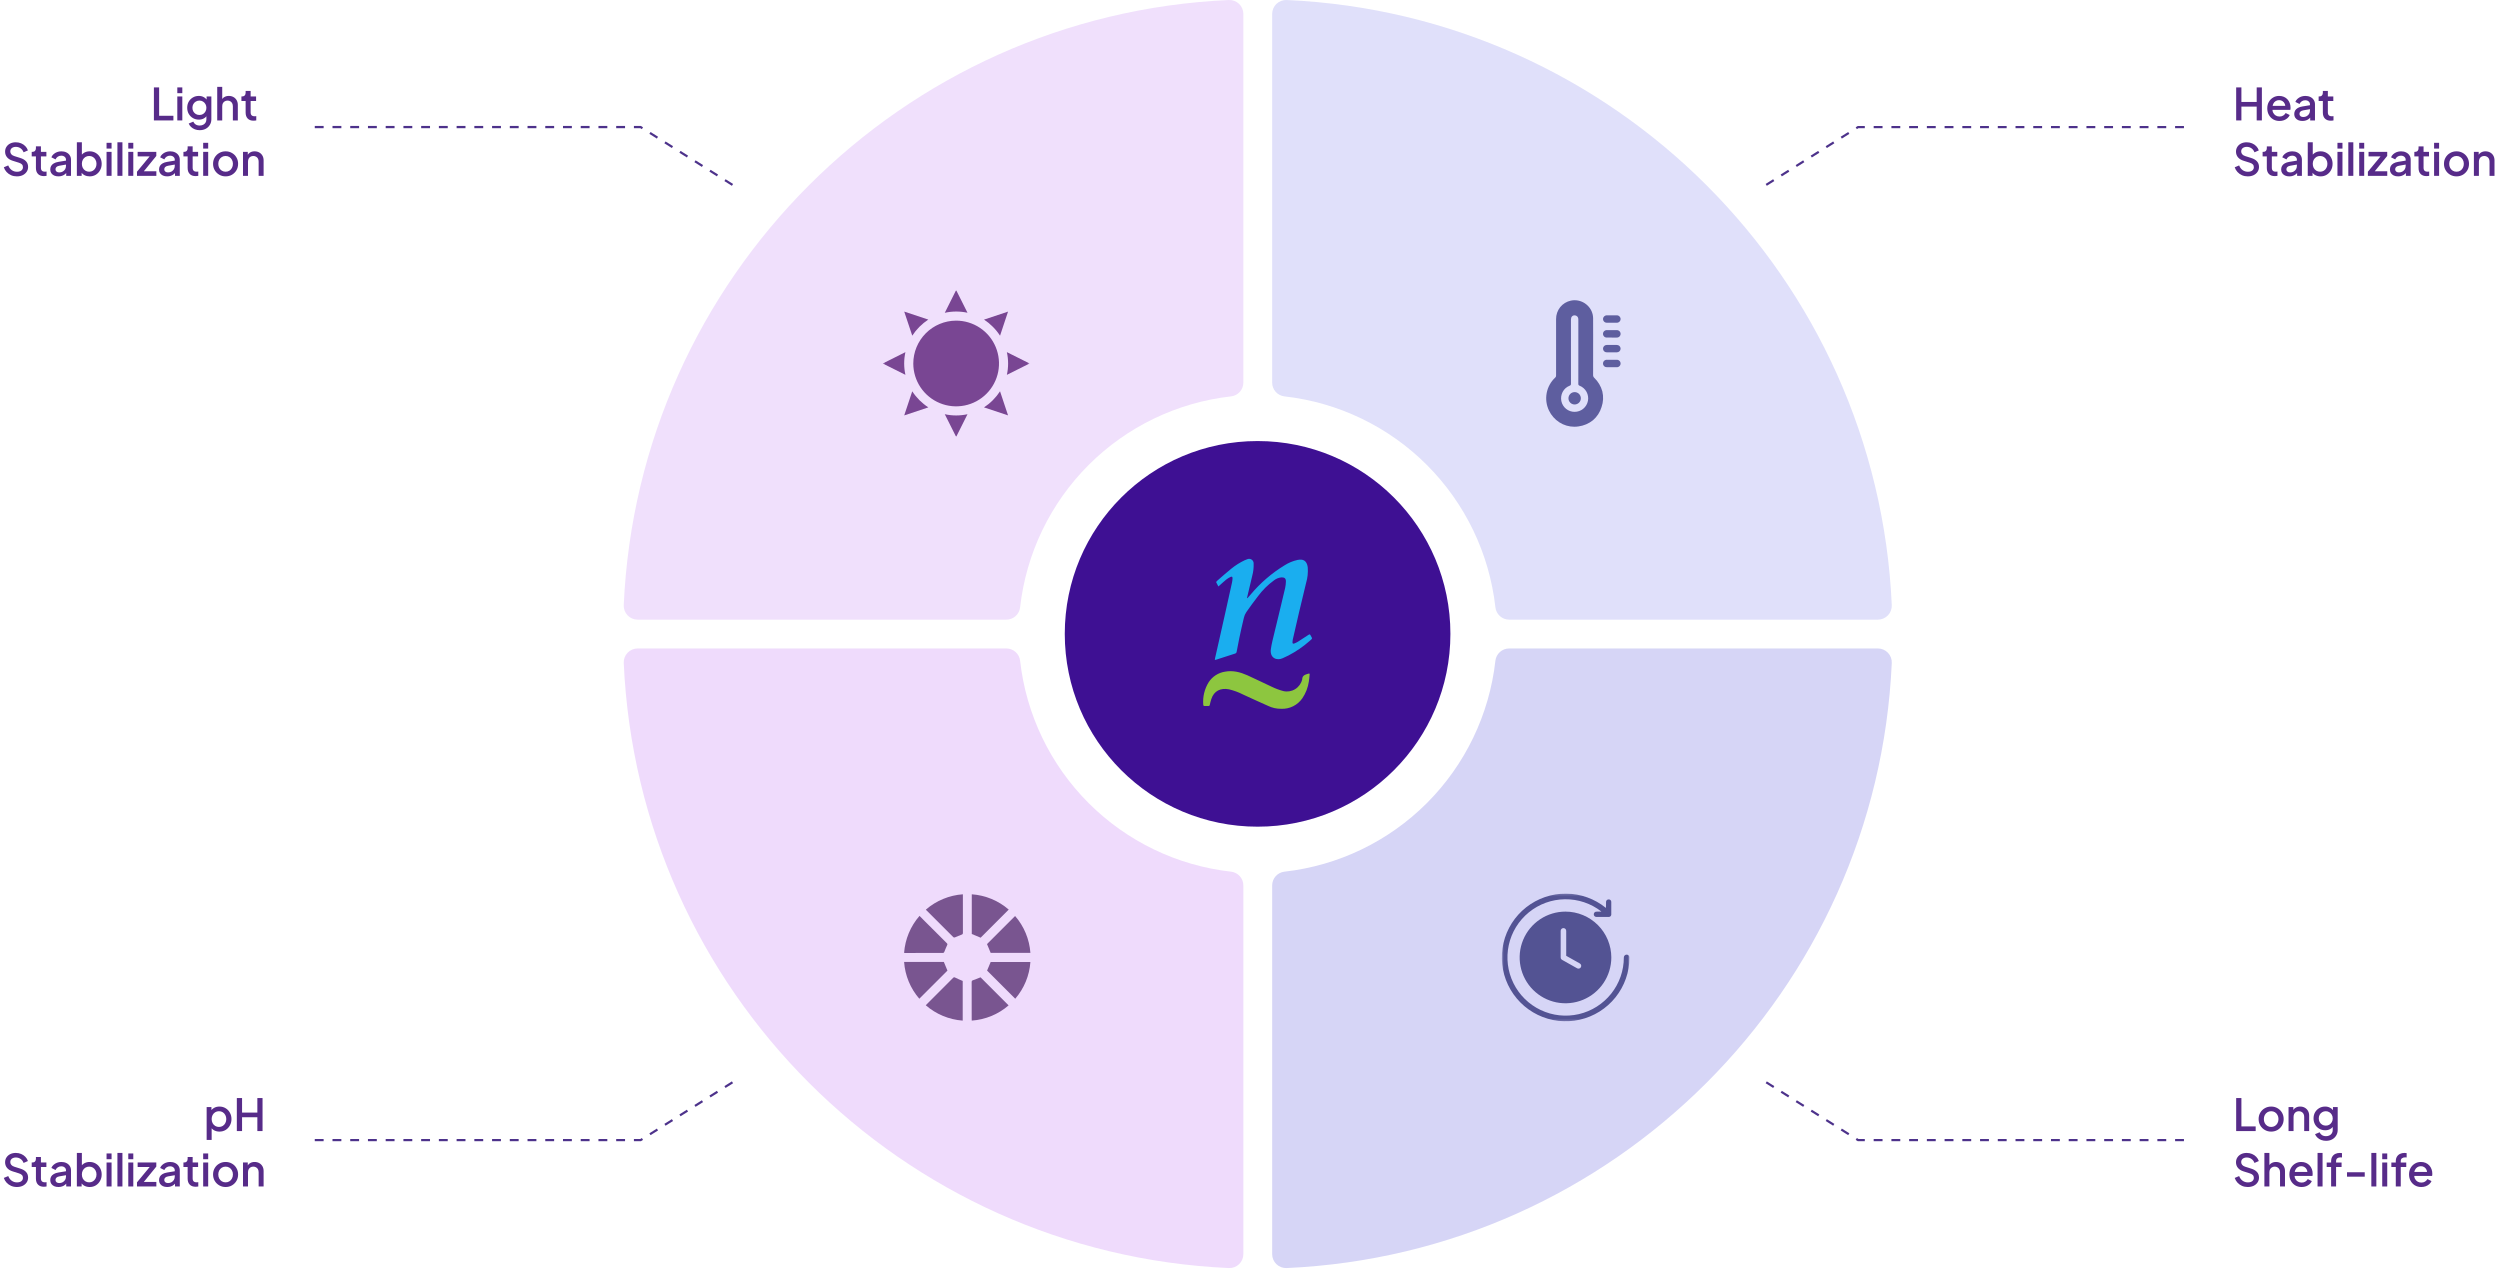 <svg width="1128" height="573" viewBox="0 0 1128 573" fill="none" xmlns="http://www.w3.org/2000/svg">
<g clip-path="url(#clip0_1_161)">
<path d="M567.424 373C615.473 373 654.424 334.049 654.424 286C654.424 237.951 615.473 199 567.424 199C519.375 199 480.424 237.951 480.424 286C480.424 334.049 519.375 373 567.424 373Z" fill="#3E1093"/>
<path d="M562.829 269.92C563.334 269.343 563.84 268.767 564.345 268.191C568.664 263.035 573.795 258.617 579.535 255.111C581.343 253.946 583.343 253.111 585.443 252.644C585.991 252.529 586.552 252.483 587.111 252.509C588.949 252.652 589.804 254.017 590.061 256.043C590.235 258.385 589.984 260.739 589.32 262.991C588.28 267.391 587.193 271.791 586.154 276.191C585.175 280.342 584.231 284.501 583.282 288.66C583.206 289.033 583.167 289.413 583.166 289.794C583.153 290.33 583.425 290.55 583.936 290.354C584.537 290.132 585.116 289.852 585.663 289.519C587.257 288.519 588.835 287.493 590.396 286.441C590.823 286.154 591.052 286.111 591.309 286.628C592.143 288.308 592.396 287.87 590.901 289.202C588.002 291.769 584.797 293.969 581.359 295.752C580.491 296.207 579.586 296.591 578.697 297.006C576.244 298.154 572.822 297.072 573.419 292.833C573.752 290.462 574.387 288.133 574.935 285.793C575.647 282.752 576.412 279.723 577.144 276.686C578.054 272.909 578.976 269.134 579.844 265.347C580.059 264.37 580.178 263.374 580.199 262.374C580.237 261.046 579.609 260.474 578.266 260.506C576.978 260.613 575.752 261.104 574.747 261.916C572.023 263.905 569.618 266.297 567.614 269.009C565.787 271.34 564.05 273.746 562.355 276.175C561.84 276.935 561.467 277.782 561.255 278.675C560.497 281.786 559.811 284.916 559.146 288.049C558.71 290.104 558.371 292.18 557.946 294.239C557.907 294.374 557.838 294.498 557.746 294.603C557.653 294.709 557.538 294.793 557.41 294.849C554.538 295.8 551.654 296.717 548.772 297.638C548.593 297.695 548.402 297.715 548.115 297.773C548.174 297.399 548.202 297.128 548.262 296.864C548.869 294.169 549.479 291.474 550.092 288.78C551.004 284.737 551.913 280.693 552.82 276.648C553.855 272.017 554.883 267.383 555.902 262.748C556.034 262.123 556.107 261.487 556.12 260.848C556.135 260.278 555.82 260.041 555.301 260.279C554.608 260.587 553.954 260.979 553.355 261.445C552.294 262.296 551.303 263.234 550.283 264.136C550.135 264.266 549.99 264.399 549.737 264.626C549.373 264.018 549.045 263.388 548.756 262.741C548.694 262.584 548.985 262.217 549.193 262.041C551.293 260.216 553.367 258.356 555.536 256.615C557.386 255.105 559.412 253.824 561.57 252.801C561.915 252.641 562.27 252.507 562.631 252.379C562.956 252.207 563.321 252.125 563.688 252.142C564.056 252.159 564.412 252.274 564.719 252.476C565.026 252.677 565.274 252.958 565.436 253.288C565.598 253.618 565.669 253.986 565.64 254.352C565.703 256.157 565.498 257.962 565.032 259.707C564.278 262.986 563.482 266.255 562.706 269.529C562.691 269.624 562.684 269.72 562.684 269.816L562.831 269.916" fill="#1AAEEF"/>
<path d="M578.032 319.805C575.989 319.829 573.969 319.376 572.132 318.481C568.365 316.85 564.657 315.081 560.917 313.392C558.883 312.347 556.73 311.552 554.505 311.022C550.761 310.322 547.743 311.645 546.505 315.533C546.25 316.333 546.058 317.153 545.875 317.972C545.786 318.372 545.615 318.572 545.192 318.559C544.651 318.543 544.11 318.549 543.569 318.559C543.128 318.564 542.921 318.379 542.901 317.916C542.624 314.374 543.484 310.835 545.357 307.816C546.179 306.551 547.258 305.474 548.524 304.655C549.79 303.836 551.215 303.293 552.705 303.062C556.278 302.38 559.611 303.272 562.812 304.689C566.491 306.318 570.073 308.165 573.738 309.829C575.446 310.665 577.232 311.331 579.07 311.818C580.882 312.235 582.786 311.923 584.37 310.948C585.954 309.974 587.092 308.416 587.537 306.61C587.544 306.591 587.549 306.571 587.551 306.551C587.561 304.606 589.097 304.351 590.473 303.923C590.931 303.782 590.93 304.138 590.903 304.414C590.803 305.469 590.722 306.531 590.541 307.574C590.144 310.241 589.156 312.785 587.65 315.02C586.588 316.57 585.149 317.823 583.467 318.662C581.786 319.5 579.919 319.896 578.042 319.812" fill="#8DC63F"/>
<path d="M561.001 399.52V565.874C561.001 566.721 560.83 567.56 560.498 568.339C560.165 569.118 559.679 569.822 559.067 570.408C558.455 570.994 557.731 571.45 556.939 571.749C556.146 572.048 555.301 572.183 554.455 572.147C406.691 565.518 288.069 446.9 281.431 299.133C281.395 298.287 281.53 297.442 281.829 296.649C282.127 295.856 282.584 295.132 283.17 294.52C283.756 293.909 284.46 293.422 285.239 293.09C286.018 292.757 286.857 292.586 287.704 292.586H454.047C455.584 292.582 457.068 293.145 458.216 294.166C459.365 295.188 460.096 296.596 460.272 298.123C463.006 322.427 473.914 345.081 491.209 362.374C508.504 379.666 531.161 390.57 555.465 393.3C556.992 393.475 558.4 394.207 559.421 395.355C560.442 396.503 561.005 397.987 561.001 399.524" fill="#EFDBFC"/>
<path d="M853.57 299.133C846.932 446.9 728.31 565.518 580.546 572.147C579.7 572.183 578.855 572.048 578.062 571.749C577.269 571.45 576.546 570.994 575.934 570.408C575.322 569.822 574.836 569.118 574.503 568.339C574.171 567.56 574 566.721 574 565.874V399.52C573.996 397.983 574.559 396.499 575.58 395.351C576.602 394.203 578.01 393.471 579.537 393.296C603.84 390.565 626.494 379.661 643.788 362.37C661.082 345.078 671.99 322.425 674.724 298.123C674.899 296.596 675.631 295.188 676.78 294.166C677.928 293.145 679.412 292.582 680.949 292.586H847.297C848.144 292.586 848.983 292.757 849.762 293.09C850.541 293.422 851.245 293.909 851.831 294.52C852.417 295.132 852.873 295.856 853.172 296.649C853.471 297.442 853.606 298.287 853.57 299.133Z" fill="#D6D5F6"/>
<path d="M847.298 279.586H680.956C679.419 279.59 677.934 279.028 676.786 278.006C675.638 276.985 674.906 275.576 674.731 274.049C672.001 249.741 661.095 227.082 643.799 209.785C626.503 192.488 603.845 181.58 579.537 178.849C578.01 178.673 576.602 177.941 575.581 176.793C574.56 175.645 573.997 174.161 574.001 172.624V6.279C574.001 5.432 574.172 4.593 574.504 3.814C574.836 3.035 575.323 2.331 575.935 1.745C576.546 1.159 577.27 0.703 578.063 0.404C578.856 0.105 579.701 -0.03 580.547 0.006C728.324 6.634 846.943 125.257 853.571 273.04C853.607 273.886 853.472 274.731 853.173 275.524C852.874 276.317 852.418 277.041 851.832 277.652C851.246 278.264 850.542 278.751 849.763 279.083C848.983 279.415 848.145 279.586 847.298 279.586Z" fill="#E0E0FA"/>
<path d="M561.001 6.279V172.623C561.005 174.16 560.442 175.644 559.421 176.792C558.4 177.94 556.991 178.672 555.465 178.847C531.157 181.578 508.498 192.486 491.203 209.783C473.907 227.08 463 249.739 460.271 274.047C460.096 275.574 459.364 276.983 458.216 278.004C457.067 279.025 455.583 279.588 454.046 279.584H287.704C286.857 279.584 286.019 279.413 285.24 279.081C284.461 278.749 283.757 278.262 283.171 277.651C282.585 277.04 282.128 276.316 281.829 275.523C281.53 274.731 281.395 273.886 281.431 273.04C288.059 125.257 406.681 6.634 554.455 0.006C555.301 -0.03 556.146 0.105 556.939 0.404C557.732 0.703 558.456 1.159 559.067 1.745C559.679 2.331 560.166 3.035 560.498 3.814C560.83 4.593 561.001 5.432 561.001 6.279Z" fill="#F0E0FC"/>
<path d="M114.408 54.459C113.274 54.459 112.394 54.139 111.768 53.499C111.141 52.859 110.828 51.959 110.828 50.799V45.559H108.928V43.519H109.228C109.734 43.519 110.128 43.372 110.408 43.079C110.688 42.786 110.828 42.386 110.828 41.879V41.039H113.088V43.519H115.548V45.559H113.088V50.699C113.088 51.072 113.148 51.392 113.268 51.659C113.388 51.912 113.581 52.112 113.848 52.259C114.114 52.392 114.461 52.459 114.888 52.459C114.994 52.459 115.114 52.452 115.248 52.439C115.381 52.426 115.508 52.412 115.628 52.399V54.339C115.441 54.366 115.234 54.392 115.008 54.419C114.781 54.446 114.581 54.459 114.408 54.459Z" fill="#572B89"/>
<path d="M98.009 54.339V39.199H100.269V45.639L99.909 45.359C100.176 44.679 100.602 44.166 101.189 43.819C101.776 43.459 102.456 43.279 103.229 43.279C104.029 43.279 104.736 43.452 105.349 43.799C105.962 44.146 106.442 44.626 106.789 45.239C107.136 45.852 107.309 46.552 107.309 47.339V54.339H105.069V47.959C105.069 47.412 104.962 46.952 104.749 46.579C104.549 46.192 104.269 45.899 103.909 45.699C103.549 45.486 103.136 45.379 102.669 45.379C102.216 45.379 101.802 45.486 101.429 45.699C101.069 45.899 100.782 46.192 100.569 46.579C100.369 46.966 100.269 47.426 100.269 47.959V54.339H98.009Z" fill="#572B89"/>
<path d="M90.124 58.739C89.337 58.739 88.61 58.612 87.944 58.359C87.277 58.106 86.704 57.752 86.224 57.299C85.744 56.859 85.384 56.339 85.144 55.739L87.224 54.879C87.41 55.386 87.75 55.806 88.244 56.139C88.75 56.472 89.37 56.639 90.104 56.639C90.677 56.639 91.19 56.526 91.644 56.299C92.097 56.086 92.457 55.766 92.724 55.339C92.99 54.926 93.124 54.426 93.124 53.839V51.399L93.524 51.859C93.15 52.552 92.63 53.079 91.964 53.439C91.31 53.799 90.57 53.979 89.744 53.979C88.744 53.979 87.844 53.746 87.044 53.279C86.244 52.812 85.61 52.172 85.144 51.359C84.69 50.546 84.464 49.632 84.464 48.619C84.464 47.592 84.69 46.679 85.144 45.879C85.61 45.079 86.237 44.446 87.024 43.979C87.81 43.512 88.71 43.279 89.724 43.279C90.55 43.279 91.284 43.459 91.924 43.819C92.577 44.166 93.11 44.672 93.524 45.339L93.224 45.899V43.519H95.364V53.839C95.364 54.772 95.137 55.606 94.684 56.339C94.244 57.086 93.63 57.672 92.844 58.099C92.057 58.526 91.15 58.739 90.124 58.739ZM90.004 51.879C90.604 51.879 91.137 51.739 91.604 51.459C92.07 51.166 92.437 50.779 92.704 50.299C92.984 49.806 93.124 49.252 93.124 48.639C93.124 48.026 92.984 47.472 92.704 46.979C92.424 46.486 92.05 46.099 91.584 45.819C91.117 45.526 90.59 45.379 90.004 45.379C89.39 45.379 88.844 45.526 88.364 45.819C87.884 46.099 87.504 46.486 87.224 46.979C86.957 47.459 86.824 48.012 86.824 48.639C86.824 49.239 86.957 49.786 87.224 50.279C87.504 50.772 87.884 51.166 88.364 51.459C88.844 51.739 89.39 51.879 90.004 51.879Z" fill="#572B89"/>
<path d="M80.001 54.339V43.519H82.261V54.339H80.001ZM80.001 42.039V39.439H82.261V42.039H80.001Z" fill="#572B89"/>
<path d="M69.44 54.339V39.439H71.8V52.239H78.24V54.339H69.44Z" fill="#572B89"/>
<path d="M109.64 79.339V68.519H111.8V70.639L111.54 70.359C111.807 69.679 112.234 69.166 112.82 68.819C113.407 68.459 114.087 68.279 114.86 68.279C115.66 68.279 116.367 68.452 116.98 68.799C117.594 69.146 118.074 69.626 118.42 70.239C118.767 70.852 118.94 71.559 118.94 72.359V79.339H116.7V72.959C116.7 72.412 116.6 71.952 116.4 71.579C116.2 71.192 115.914 70.899 115.54 70.699C115.18 70.486 114.767 70.379 114.3 70.379C113.834 70.379 113.414 70.486 113.04 70.699C112.68 70.899 112.4 71.192 112.2 71.579C112 71.966 111.9 72.426 111.9 72.959V79.339H109.64Z" fill="#572B89"/>
<path d="M101.794 79.579C100.754 79.579 99.801 79.332 98.934 78.839C98.081 78.346 97.401 77.672 96.894 76.819C96.387 75.966 96.134 74.999 96.134 73.919C96.134 72.826 96.387 71.859 96.894 71.019C97.401 70.166 98.081 69.499 98.934 69.019C99.787 68.526 100.741 68.279 101.794 68.279C102.861 68.279 103.814 68.526 104.654 69.019C105.507 69.499 106.181 70.166 106.674 71.019C107.181 71.859 107.434 72.826 107.434 73.919C107.434 75.012 107.181 75.986 106.674 76.839C106.167 77.692 105.487 78.366 104.634 78.859C103.781 79.339 102.834 79.579 101.794 79.579ZM101.794 77.479C102.434 77.479 103.001 77.326 103.494 77.019C103.987 76.712 104.374 76.292 104.654 75.759C104.947 75.212 105.094 74.599 105.094 73.919C105.094 73.239 104.947 72.632 104.654 72.099C104.374 71.566 103.987 71.146 103.494 70.839C103.001 70.532 102.434 70.379 101.794 70.379C101.167 70.379 100.601 70.532 100.094 70.839C99.601 71.146 99.207 71.566 98.914 72.099C98.634 72.632 98.494 73.239 98.494 73.919C98.494 74.599 98.634 75.212 98.914 75.759C99.207 76.292 99.601 76.712 100.094 77.019C100.601 77.326 101.167 77.479 101.794 77.479Z" fill="#572B89"/>
<path d="M91.672 79.339V68.519H93.932V79.339H91.672ZM91.672 67.039V64.439H93.932V67.039H91.672Z" fill="#572B89"/>
<path d="M88.246 79.459C87.113 79.459 86.233 79.139 85.606 78.499C84.98 77.859 84.666 76.959 84.666 75.799V70.559H82.766V68.519H83.066C83.573 68.519 83.966 68.372 84.246 68.079C84.526 67.786 84.666 67.386 84.666 66.879V66.039H86.926V68.519H89.386V70.559H86.926V75.699C86.926 76.072 86.986 76.392 87.106 76.659C87.226 76.912 87.42 77.112 87.686 77.259C87.953 77.392 88.3 77.459 88.726 77.459C88.833 77.459 88.953 77.452 89.086 77.439C89.22 77.426 89.346 77.412 89.466 77.399V79.339C89.28 79.366 89.073 79.392 88.846 79.419C88.62 79.446 88.42 79.459 88.246 79.459Z" fill="#572B89"/>
<path d="M75.439 79.579C74.706 79.579 74.059 79.452 73.499 79.199C72.952 78.932 72.526 78.572 72.219 78.119C71.912 77.652 71.759 77.106 71.759 76.479C71.759 75.892 71.886 75.366 72.139 74.899C72.406 74.432 72.812 74.039 73.359 73.719C73.906 73.399 74.592 73.172 75.419 73.039L79.179 72.419V74.199L75.859 74.779C75.259 74.886 74.819 75.079 74.539 75.359C74.259 75.626 74.119 75.972 74.119 76.399C74.119 76.812 74.272 77.152 74.579 77.419C74.899 77.672 75.306 77.799 75.799 77.799C76.412 77.799 76.946 77.666 77.399 77.399C77.866 77.132 78.226 76.779 78.479 76.339C78.732 75.886 78.859 75.386 78.859 74.839V72.059C78.859 71.526 78.659 71.092 78.259 70.759C77.872 70.412 77.352 70.239 76.699 70.239C76.099 70.239 75.572 70.399 75.119 70.719C74.679 71.026 74.352 71.426 74.139 71.919L72.259 70.979C72.459 70.446 72.786 69.979 73.239 69.579C73.692 69.166 74.219 68.846 74.819 68.619C75.432 68.392 76.079 68.279 76.759 68.279C77.612 68.279 78.366 68.439 79.019 68.759C79.686 69.079 80.199 69.526 80.559 70.099C80.932 70.659 81.119 71.312 81.119 72.059V79.339H78.959V77.379L79.419 77.439C79.166 77.879 78.839 78.259 78.439 78.579C78.052 78.899 77.606 79.146 77.099 79.319C76.606 79.492 76.052 79.579 75.439 79.579Z" fill="#572B89"/>
<path d="M61.805 79.339V77.479L68.165 69.779L68.525 70.559H62.105V68.519H70.525V70.359L64.245 78.079L63.885 77.279H70.545V79.339H61.805Z" fill="#572B89"/>
<path d="M57.883 79.339V68.519H60.143V79.339H57.883ZM57.883 67.039V64.439H60.143V67.039H57.883Z" fill="#572B89"/>
<path d="M52.98 79.339V64.199H55.24V79.339H52.98Z" fill="#572B89"/>
<path d="M48.078 79.339V68.519H50.338V79.339H48.078ZM48.078 67.039V64.439H50.338V67.039H48.078Z" fill="#572B89"/>
<path d="M40.459 79.579C39.62 79.579 38.853 79.406 38.16 79.059C37.48 78.712 36.953 78.212 36.58 77.559L36.84 77.139V79.339H34.679V64.199H36.94V70.759L36.58 70.239C36.98 69.626 37.513 69.146 38.179 68.799C38.846 68.452 39.606 68.279 40.459 68.279C41.486 68.279 42.406 68.526 43.219 69.019C44.046 69.512 44.693 70.186 45.16 71.039C45.639 71.892 45.88 72.852 45.88 73.919C45.88 74.986 45.639 75.946 45.16 76.799C44.693 77.652 44.053 78.332 43.239 78.839C42.426 79.332 41.499 79.579 40.459 79.579ZM40.239 77.479C40.88 77.479 41.446 77.326 41.94 77.019C42.433 76.712 42.819 76.292 43.099 75.759C43.393 75.212 43.539 74.599 43.539 73.919C43.539 73.239 43.393 72.632 43.099 72.099C42.819 71.566 42.433 71.146 41.94 70.839C41.446 70.532 40.88 70.379 40.239 70.379C39.613 70.379 39.046 70.532 38.539 70.839C38.046 71.146 37.653 71.566 37.359 72.099C37.08 72.632 36.94 73.239 36.94 73.919C36.94 74.599 37.08 75.212 37.359 75.759C37.653 76.292 38.046 76.712 38.539 77.019C39.046 77.326 39.613 77.479 40.239 77.479Z" fill="#572B89"/>
<path d="M26.357 79.579C25.624 79.579 24.977 79.452 24.417 79.199C23.87 78.932 23.444 78.572 23.137 78.119C22.83 77.652 22.677 77.106 22.677 76.479C22.677 75.892 22.804 75.366 23.057 74.899C23.324 74.432 23.73 74.039 24.277 73.719C24.824 73.399 25.51 73.172 26.337 73.039L30.097 72.419V74.199L26.777 74.779C26.177 74.886 25.737 75.079 25.457 75.359C25.177 75.626 25.037 75.972 25.037 76.399C25.037 76.812 25.19 77.152 25.497 77.419C25.817 77.672 26.224 77.799 26.717 77.799C27.33 77.799 27.864 77.666 28.317 77.399C28.784 77.132 29.144 76.779 29.397 76.339C29.65 75.886 29.777 75.386 29.777 74.839V72.059C29.777 71.526 29.577 71.092 29.177 70.759C28.79 70.412 28.27 70.239 27.617 70.239C27.017 70.239 26.49 70.399 26.037 70.719C25.597 71.026 25.27 71.426 25.057 71.919L23.177 70.979C23.377 70.446 23.704 69.979 24.157 69.579C24.61 69.166 25.137 68.846 25.737 68.619C26.35 68.392 26.997 68.279 27.677 68.279C28.53 68.279 29.284 68.439 29.937 68.759C30.604 69.079 31.117 69.526 31.477 70.099C31.85 70.659 32.037 71.312 32.037 72.059V79.339H29.877V77.379L30.337 77.439C30.084 77.879 29.757 78.259 29.357 78.579C28.97 78.899 28.524 79.146 28.017 79.319C27.524 79.492 26.97 79.579 26.357 79.579Z" fill="#572B89"/>
<path d="M19.789 79.459C18.656 79.459 17.776 79.139 17.149 78.499C16.523 77.859 16.209 76.959 16.209 75.799V70.559H14.309V68.519H14.609C15.116 68.519 15.509 68.372 15.789 68.079C16.069 67.786 16.209 67.386 16.209 66.879V66.039H18.469V68.519H20.929V70.559H18.469V75.699C18.469 76.072 18.529 76.392 18.649 76.659C18.769 76.912 18.962 77.112 19.229 77.259C19.496 77.392 19.843 77.459 20.269 77.459C20.376 77.459 20.496 77.452 20.629 77.439C20.762 77.426 20.889 77.412 21.009 77.399V79.339C20.823 79.366 20.616 79.392 20.389 79.419C20.163 79.446 19.962 79.459 19.789 79.459Z" fill="#572B89"/>
<path d="M7.6 79.579C6.667 79.579 5.8 79.406 5 79.059C4.2 78.699 3.52 78.212 2.96 77.599C2.4 76.986 1.987 76.279 1.72 75.479L3.72 74.639C4.08 75.559 4.607 76.266 5.3 76.759C5.993 77.252 6.793 77.499 7.7 77.499C8.233 77.499 8.7 77.419 9.1 77.259C9.5 77.086 9.807 76.846 10.02 76.539C10.247 76.232 10.36 75.879 10.36 75.479C10.36 74.932 10.207 74.499 9.9 74.179C9.593 73.859 9.14 73.606 8.54 73.419L5.74 72.539C4.62 72.192 3.767 71.666 3.18 70.959C2.593 70.239 2.3 69.399 2.3 68.439C2.3 67.599 2.507 66.866 2.92 66.239C3.333 65.599 3.9 65.099 4.62 64.739C5.353 64.379 6.187 64.199 7.12 64.199C8.013 64.199 8.827 64.359 9.56 64.679C10.293 64.986 10.92 65.412 11.44 65.959C11.973 66.506 12.36 67.139 12.6 67.859L10.64 68.719C10.347 67.932 9.887 67.326 9.26 66.899C8.647 66.472 7.933 66.259 7.12 66.259C6.627 66.259 6.193 66.346 5.82 66.519C5.447 66.679 5.153 66.919 4.94 67.239C4.74 67.546 4.64 67.906 4.64 68.319C4.64 68.799 4.793 69.226 5.1 69.599C5.407 69.972 5.873 70.252 6.5 70.439L9.1 71.259C10.287 71.619 11.18 72.139 11.78 72.819C12.38 73.486 12.68 74.319 12.68 75.319C12.68 76.146 12.46 76.879 12.02 77.519C11.593 78.159 11 78.666 10.24 79.039C9.48 79.399 8.6 79.579 7.6 79.579Z" fill="#572B89"/>
<path d="M106.858 510.339V495.439H109.218V501.999H116.118V495.439H118.458V510.339H116.118V504.099H109.218V510.339H106.858Z" fill="#572B89"/>
<path d="M93.24 514.339V499.519H95.4V501.759L95.14 501.239C95.54 500.626 96.073 500.146 96.74 499.799C97.407 499.452 98.167 499.279 99.02 499.279C100.047 499.279 100.967 499.526 101.78 500.019C102.607 500.512 103.253 501.186 103.72 502.039C104.2 502.892 104.44 503.852 104.44 504.919C104.44 505.986 104.2 506.946 103.72 507.799C103.253 508.652 102.613 509.332 101.8 509.839C100.987 510.332 100.06 510.579 99.02 510.579C98.18 510.579 97.413 510.406 96.72 510.059C96.04 509.712 95.513 509.212 95.14 508.559L95.5 508.139V514.339H93.24ZM98.8 508.479C99.44 508.479 100.007 508.326 100.5 508.019C100.993 507.712 101.38 507.292 101.66 506.759C101.953 506.212 102.1 505.599 102.1 504.919C102.1 504.239 101.953 503.632 101.66 503.099C101.38 502.566 100.993 502.146 100.5 501.839C100.007 501.532 99.44 501.379 98.8 501.379C98.173 501.379 97.607 501.532 97.1 501.839C96.607 502.146 96.213 502.566 95.92 503.099C95.64 503.632 95.5 504.239 95.5 504.919C95.5 505.599 95.64 506.212 95.92 506.759C96.213 507.292 96.607 507.712 97.1 508.019C97.607 508.326 98.173 508.479 98.8 508.479Z" fill="#572B89"/>
<path d="M109.64 535.339V524.519H111.8V526.639L111.54 526.359C111.807 525.679 112.234 525.166 112.82 524.819C113.407 524.459 114.087 524.279 114.86 524.279C115.66 524.279 116.367 524.452 116.98 524.799C117.594 525.146 118.074 525.626 118.42 526.239C118.767 526.852 118.94 527.559 118.94 528.359V535.339H116.7V528.959C116.7 528.412 116.6 527.952 116.4 527.579C116.2 527.192 115.914 526.899 115.54 526.699C115.18 526.486 114.767 526.379 114.3 526.379C113.834 526.379 113.414 526.486 113.04 526.699C112.68 526.899 112.4 527.192 112.2 527.579C112 527.966 111.9 528.426 111.9 528.959V535.339H109.64Z" fill="#572B89"/>
<path d="M101.794 535.579C100.754 535.579 99.801 535.332 98.934 534.839C98.081 534.346 97.401 533.672 96.894 532.819C96.387 531.966 96.134 530.999 96.134 529.919C96.134 528.826 96.387 527.859 96.894 527.019C97.401 526.166 98.081 525.499 98.934 525.019C99.787 524.526 100.741 524.279 101.794 524.279C102.861 524.279 103.814 524.526 104.654 525.019C105.507 525.499 106.181 526.166 106.674 527.019C107.181 527.859 107.434 528.826 107.434 529.919C107.434 531.012 107.181 531.986 106.674 532.839C106.167 533.692 105.487 534.366 104.634 534.859C103.781 535.339 102.834 535.579 101.794 535.579ZM101.794 533.479C102.434 533.479 103.001 533.326 103.494 533.019C103.987 532.712 104.374 532.292 104.654 531.759C104.947 531.212 105.094 530.599 105.094 529.919C105.094 529.239 104.947 528.632 104.654 528.099C104.374 527.566 103.987 527.146 103.494 526.839C103.001 526.532 102.434 526.379 101.794 526.379C101.167 526.379 100.601 526.532 100.094 526.839C99.601 527.146 99.207 527.566 98.914 528.099C98.634 528.632 98.494 529.239 98.494 529.919C98.494 530.599 98.634 531.212 98.914 531.759C99.207 532.292 99.601 532.712 100.094 533.019C100.601 533.326 101.167 533.479 101.794 533.479Z" fill="#572B89"/>
<path d="M91.672 535.339V524.519H93.932V535.339H91.672ZM91.672 523.039V520.439H93.932V523.039H91.672Z" fill="#572B89"/>
<path d="M88.246 535.459C87.113 535.459 86.233 535.139 85.606 534.499C84.98 533.859 84.666 532.959 84.666 531.799V526.559H82.766V524.519H83.066C83.573 524.519 83.966 524.372 84.246 524.079C84.526 523.786 84.666 523.386 84.666 522.879V522.039H86.926V524.519H89.386V526.559H86.926V531.699C86.926 532.072 86.986 532.392 87.106 532.659C87.226 532.912 87.42 533.112 87.686 533.259C87.953 533.392 88.3 533.459 88.726 533.459C88.833 533.459 88.953 533.452 89.086 533.439C89.22 533.426 89.346 533.412 89.466 533.399V535.339C89.28 535.366 89.073 535.392 88.846 535.419C88.62 535.446 88.42 535.459 88.246 535.459Z" fill="#572B89"/>
<path d="M75.439 535.579C74.706 535.579 74.059 535.452 73.499 535.199C72.952 534.932 72.526 534.572 72.219 534.119C71.912 533.652 71.759 533.106 71.759 532.479C71.759 531.892 71.886 531.366 72.139 530.899C72.406 530.432 72.812 530.039 73.359 529.719C73.906 529.399 74.592 529.172 75.419 529.039L79.179 528.419V530.199L75.859 530.779C75.259 530.886 74.819 531.079 74.539 531.359C74.259 531.626 74.119 531.972 74.119 532.399C74.119 532.812 74.272 533.152 74.579 533.419C74.899 533.672 75.306 533.799 75.799 533.799C76.412 533.799 76.946 533.666 77.399 533.399C77.866 533.132 78.226 532.779 78.479 532.339C78.732 531.886 78.859 531.386 78.859 530.839V528.059C78.859 527.526 78.659 527.092 78.259 526.759C77.872 526.412 77.352 526.239 76.699 526.239C76.099 526.239 75.572 526.399 75.119 526.719C74.679 527.026 74.352 527.426 74.139 527.919L72.259 526.979C72.459 526.446 72.786 525.979 73.239 525.579C73.692 525.166 74.219 524.846 74.819 524.619C75.432 524.392 76.079 524.279 76.759 524.279C77.612 524.279 78.366 524.439 79.019 524.759C79.686 525.079 80.199 525.526 80.559 526.099C80.932 526.659 81.119 527.312 81.119 528.059V535.339H78.959V533.379L79.419 533.439C79.166 533.879 78.839 534.259 78.439 534.579C78.052 534.899 77.606 535.146 77.099 535.319C76.606 535.492 76.052 535.579 75.439 535.579Z" fill="#572B89"/>
<path d="M61.805 535.339V533.479L68.165 525.779L68.525 526.559H62.105V524.519H70.525V526.359L64.245 534.079L63.885 533.279H70.545V535.339H61.805Z" fill="#572B89"/>
<path d="M57.883 535.339V524.519H60.143V535.339H57.883ZM57.883 523.039V520.439H60.143V523.039H57.883Z" fill="#572B89"/>
<path d="M52.98 535.339V520.199H55.24V535.339H52.98Z" fill="#572B89"/>
<path d="M48.078 535.339V524.519H50.338V535.339H48.078ZM48.078 523.039V520.439H50.338V523.039H48.078Z" fill="#572B89"/>
<path d="M40.459 535.579C39.62 535.579 38.853 535.406 38.16 535.059C37.48 534.712 36.953 534.212 36.58 533.559L36.84 533.139V535.339H34.679V520.199H36.94V526.759L36.58 526.239C36.98 525.626 37.513 525.146 38.179 524.799C38.846 524.452 39.606 524.279 40.459 524.279C41.486 524.279 42.406 524.526 43.219 525.019C44.046 525.512 44.693 526.186 45.16 527.039C45.639 527.892 45.88 528.852 45.88 529.919C45.88 530.986 45.639 531.946 45.16 532.799C44.693 533.652 44.053 534.332 43.239 534.839C42.426 535.332 41.499 535.579 40.459 535.579ZM40.239 533.479C40.88 533.479 41.446 533.326 41.94 533.019C42.433 532.712 42.819 532.292 43.099 531.759C43.393 531.212 43.539 530.599 43.539 529.919C43.539 529.239 43.393 528.632 43.099 528.099C42.819 527.566 42.433 527.146 41.94 526.839C41.446 526.532 40.88 526.379 40.239 526.379C39.613 526.379 39.046 526.532 38.539 526.839C38.046 527.146 37.653 527.566 37.359 528.099C37.08 528.632 36.94 529.239 36.94 529.919C36.94 530.599 37.08 531.212 37.359 531.759C37.653 532.292 38.046 532.712 38.539 533.019C39.046 533.326 39.613 533.479 40.239 533.479Z" fill="#572B89"/>
<path d="M26.357 535.579C25.624 535.579 24.977 535.452 24.417 535.199C23.87 534.932 23.444 534.572 23.137 534.119C22.83 533.652 22.677 533.106 22.677 532.479C22.677 531.892 22.804 531.366 23.057 530.899C23.324 530.432 23.73 530.039 24.277 529.719C24.824 529.399 25.51 529.172 26.337 529.039L30.097 528.419V530.199L26.777 530.779C26.177 530.886 25.737 531.079 25.457 531.359C25.177 531.626 25.037 531.972 25.037 532.399C25.037 532.812 25.19 533.152 25.497 533.419C25.817 533.672 26.224 533.799 26.717 533.799C27.33 533.799 27.864 533.666 28.317 533.399C28.784 533.132 29.144 532.779 29.397 532.339C29.65 531.886 29.777 531.386 29.777 530.839V528.059C29.777 527.526 29.577 527.092 29.177 526.759C28.79 526.412 28.27 526.239 27.617 526.239C27.017 526.239 26.49 526.399 26.037 526.719C25.597 527.026 25.27 527.426 25.057 527.919L23.177 526.979C23.377 526.446 23.704 525.979 24.157 525.579C24.61 525.166 25.137 524.846 25.737 524.619C26.35 524.392 26.997 524.279 27.677 524.279C28.53 524.279 29.284 524.439 29.937 524.759C30.604 525.079 31.117 525.526 31.477 526.099C31.85 526.659 32.037 527.312 32.037 528.059V535.339H29.877V533.379L30.337 533.439C30.084 533.879 29.757 534.259 29.357 534.579C28.97 534.899 28.524 535.146 28.017 535.319C27.524 535.492 26.97 535.579 26.357 535.579Z" fill="#572B89"/>
<path d="M19.789 535.459C18.656 535.459 17.776 535.139 17.149 534.499C16.523 533.859 16.209 532.959 16.209 531.799V526.559H14.309V524.519H14.609C15.116 524.519 15.509 524.372 15.789 524.079C16.069 523.786 16.209 523.386 16.209 522.879V522.039H18.469V524.519H20.929V526.559H18.469V531.699C18.469 532.072 18.529 532.392 18.649 532.659C18.769 532.912 18.962 533.112 19.229 533.259C19.496 533.392 19.843 533.459 20.269 533.459C20.376 533.459 20.496 533.452 20.629 533.439C20.762 533.426 20.889 533.412 21.009 533.399V535.339C20.823 535.366 20.616 535.392 20.389 535.419C20.163 535.446 19.962 535.459 19.789 535.459Z" fill="#572B89"/>
<path d="M7.6 535.579C6.667 535.579 5.8 535.406 5 535.059C4.2 534.699 3.52 534.212 2.96 533.599C2.4 532.986 1.987 532.279 1.72 531.479L3.72 530.639C4.08 531.559 4.607 532.266 5.3 532.759C5.993 533.252 6.793 533.499 7.7 533.499C8.233 533.499 8.7 533.419 9.1 533.259C9.5 533.086 9.807 532.846 10.02 532.539C10.247 532.232 10.36 531.879 10.36 531.479C10.36 530.932 10.207 530.499 9.9 530.179C9.593 529.859 9.14 529.606 8.54 529.419L5.74 528.539C4.62 528.192 3.767 527.666 3.18 526.959C2.593 526.239 2.3 525.399 2.3 524.439C2.3 523.599 2.507 522.866 2.92 522.239C3.333 521.599 3.9 521.099 4.62 520.739C5.353 520.379 6.187 520.199 7.12 520.199C8.013 520.199 8.827 520.359 9.56 520.679C10.293 520.986 10.92 521.412 11.44 521.959C11.973 522.506 12.36 523.139 12.6 523.859L10.64 524.719C10.347 523.932 9.887 523.326 9.26 522.899C8.647 522.472 7.933 522.259 7.12 522.259C6.627 522.259 6.193 522.346 5.82 522.519C5.447 522.679 5.153 522.919 4.94 523.239C4.74 523.546 4.64 523.906 4.64 524.319C4.64 524.799 4.793 525.226 5.1 525.599C5.407 525.972 5.873 526.252 6.5 526.439L9.1 527.259C10.287 527.619 11.18 528.139 11.78 528.819C12.38 529.486 12.68 530.319 12.68 531.319C12.68 532.146 12.46 532.879 12.02 533.519C11.593 534.159 11 534.666 10.24 535.039C9.48 535.399 8.6 535.579 7.6 535.579Z" fill="#572B89"/>
<path d="M796.923 83.416L838.368 57.339H988.499" stroke="#4D328B" stroke-dasharray="4 4"/>
<path d="M330.5 83.416L289.055 57.335H138.924" stroke="#4D328B" stroke-dasharray="4 4"/>
<path d="M796.923 488.335L838.368 514.411H988.498" stroke="#4D328B" stroke-dasharray="4 4"/>
<path d="M330.5 488.335L289.055 514.411H138.924" stroke="#4D328B" stroke-dasharray="4 4"/>
<path d="M1051.65 54.46C1050.51 54.46 1049.63 54.14 1049.01 53.5C1048.38 52.86 1048.07 51.96 1048.07 50.8V45.56H1046.17V43.52H1046.47C1046.97 43.52 1047.37 43.373 1047.65 43.08C1047.93 42.787 1048.07 42.387 1048.07 41.88V41.04H1050.33V43.52H1052.79V45.56H1050.33V50.7C1050.33 51.073 1050.39 51.393 1050.51 51.66C1050.63 51.913 1050.82 52.113 1051.09 52.26C1051.35 52.393 1051.7 52.46 1052.13 52.46C1052.23 52.46 1052.35 52.453 1052.49 52.44C1052.62 52.427 1052.75 52.413 1052.87 52.4V54.34C1052.68 54.367 1052.47 54.393 1052.25 54.42C1052.02 54.447 1051.82 54.46 1051.65 54.46Z" fill="#572B89"/>
<path d="M1038.84 54.58C1038.11 54.58 1037.46 54.453 1036.9 54.2C1036.35 53.933 1035.93 53.573 1035.62 53.12C1035.31 52.653 1035.16 52.107 1035.16 51.48C1035.16 50.893 1035.29 50.367 1035.54 49.9C1035.81 49.433 1036.21 49.04 1036.76 48.72C1037.31 48.4 1037.99 48.173 1038.82 48.04L1042.58 47.42V49.2L1039.26 49.78C1038.66 49.887 1038.22 50.08 1037.94 50.36C1037.66 50.627 1037.52 50.973 1037.52 51.4C1037.52 51.813 1037.67 52.153 1037.98 52.42C1038.3 52.673 1038.71 52.8 1039.2 52.8C1039.81 52.8 1040.35 52.667 1040.8 52.4C1041.27 52.133 1041.63 51.78 1041.88 51.34C1042.13 50.887 1042.26 50.387 1042.26 49.84V47.06C1042.26 46.527 1042.06 46.093 1041.66 45.76C1041.27 45.413 1040.75 45.24 1040.1 45.24C1039.5 45.24 1038.97 45.4 1038.52 45.72C1038.08 46.027 1037.75 46.427 1037.54 46.92L1035.66 45.98C1035.86 45.447 1036.19 44.98 1036.64 44.58C1037.09 44.167 1037.62 43.847 1038.22 43.62C1038.83 43.393 1039.48 43.28 1040.16 43.28C1041.01 43.28 1041.77 43.44 1042.42 43.76C1043.09 44.08 1043.6 44.527 1043.96 45.1C1044.33 45.66 1044.52 46.313 1044.52 47.06V54.34H1042.36V52.38L1042.82 52.44C1042.57 52.88 1042.24 53.26 1041.84 53.58C1041.45 53.9 1041.01 54.147 1040.5 54.32C1040.01 54.493 1039.45 54.58 1038.84 54.58Z" fill="#572B89"/>
<path d="M1028.51 54.58C1027.43 54.58 1026.47 54.333 1025.63 53.84C1024.8 53.333 1024.16 52.653 1023.69 51.8C1023.22 50.933 1022.99 49.967 1022.99 48.9C1022.99 47.807 1023.22 46.84 1023.69 46C1024.17 45.16 1024.81 44.5 1025.61 44.02C1026.41 43.527 1027.32 43.28 1028.33 43.28C1029.14 43.28 1029.87 43.42 1030.51 43.7C1031.15 43.98 1031.69 44.367 1032.13 44.86C1032.57 45.34 1032.9 45.893 1033.13 46.52C1033.37 47.147 1033.49 47.813 1033.49 48.52C1033.49 48.693 1033.48 48.873 1033.47 49.06C1033.46 49.247 1033.43 49.42 1033.39 49.58H1024.77V47.78H1032.11L1031.03 48.6C1031.16 47.947 1031.12 47.367 1030.89 46.86C1030.68 46.34 1030.34 45.933 1029.89 45.64C1029.45 45.333 1028.93 45.18 1028.33 45.18C1027.73 45.18 1027.2 45.333 1026.73 45.64C1026.26 45.933 1025.9 46.36 1025.65 46.92C1025.4 47.467 1025.3 48.133 1025.35 48.92C1025.28 49.653 1025.38 50.293 1025.65 50.84C1025.93 51.387 1026.32 51.813 1026.81 52.12C1027.32 52.427 1027.89 52.58 1028.53 52.58C1029.18 52.58 1029.74 52.433 1030.19 52.14C1030.66 51.847 1031.02 51.467 1031.29 51L1033.13 51.9C1032.92 52.407 1032.58 52.867 1032.13 53.28C1031.69 53.68 1031.16 54 1030.53 54.24C1029.92 54.467 1029.24 54.58 1028.51 54.58Z" fill="#572B89"/>
<path d="M1008.96 54.34V39.44H1011.32V46H1018.22V39.44H1020.56V54.34H1018.22V48.1H1011.32V54.34H1008.96Z" fill="#572B89"/>
<path d="M1116.22 79.34V68.52H1118.38V70.64L1118.12 70.36C1118.39 69.68 1118.82 69.167 1119.4 68.82C1119.99 68.46 1120.67 68.28 1121.44 68.28C1122.24 68.28 1122.95 68.453 1123.56 68.8C1124.18 69.147 1124.66 69.627 1125 70.24C1125.35 70.853 1125.52 71.56 1125.52 72.36V79.34H1123.28V72.96C1123.28 72.413 1123.18 71.953 1122.98 71.58C1122.78 71.193 1122.5 70.9 1122.12 70.7C1121.76 70.487 1121.35 70.38 1120.88 70.38C1120.42 70.38 1120 70.487 1119.62 70.7C1119.26 70.9 1118.98 71.193 1118.78 71.58C1118.58 71.967 1118.48 72.427 1118.48 72.96V79.34H1116.22Z" fill="#572B89"/>
<path d="M1108.38 79.58C1107.34 79.58 1106.38 79.333 1105.52 78.84C1104.66 78.347 1103.98 77.673 1103.48 76.82C1102.97 75.967 1102.72 75 1102.72 73.92C1102.72 72.827 1102.97 71.86 1103.48 71.02C1103.98 70.167 1104.66 69.5 1105.52 69.02C1106.37 68.527 1107.32 68.28 1108.38 68.28C1109.44 68.28 1110.4 68.527 1111.24 69.02C1112.09 69.5 1112.76 70.167 1113.26 71.02C1113.76 71.86 1114.02 72.827 1114.02 73.92C1114.02 75.013 1113.76 75.987 1113.26 76.84C1112.75 77.693 1112.07 78.367 1111.22 78.86C1110.36 79.34 1109.42 79.58 1108.38 79.58ZM1108.38 77.48C1109.02 77.48 1109.58 77.327 1110.08 77.02C1110.57 76.713 1110.96 76.293 1111.24 75.76C1111.53 75.213 1111.68 74.6 1111.68 73.92C1111.68 73.24 1111.53 72.633 1111.24 72.1C1110.96 71.567 1110.57 71.147 1110.08 70.84C1109.58 70.533 1109.02 70.38 1108.38 70.38C1107.75 70.38 1107.18 70.533 1106.68 70.84C1106.18 71.147 1105.79 71.567 1105.5 72.1C1105.22 72.633 1105.08 73.24 1105.08 73.92C1105.08 74.6 1105.22 75.213 1105.5 75.76C1105.79 76.293 1106.18 76.713 1106.68 77.02C1107.18 77.327 1107.75 77.48 1108.38 77.48Z" fill="#572B89"/>
<path d="M1098.26 79.34V68.52H1100.52V79.34H1098.26ZM1098.26 67.04V64.44H1100.52V67.04H1098.26Z" fill="#572B89"/>
<path d="M1094.83 79.46C1093.7 79.46 1092.82 79.14 1092.19 78.5C1091.56 77.86 1091.25 76.96 1091.25 75.8V70.56H1089.35V68.52H1089.65C1090.16 68.52 1090.55 68.373 1090.83 68.08C1091.11 67.787 1091.25 67.387 1091.25 66.88V66.04H1093.51V68.52H1095.97V70.56H1093.51V75.7C1093.51 76.073 1093.57 76.393 1093.69 76.66C1093.81 76.913 1094 77.113 1094.27 77.26C1094.54 77.393 1094.88 77.46 1095.31 77.46C1095.42 77.46 1095.54 77.453 1095.67 77.44C1095.8 77.427 1095.93 77.413 1096.05 77.4V79.34C1095.86 79.367 1095.66 79.393 1095.43 79.42C1095.2 79.447 1095 79.46 1094.83 79.46Z" fill="#572B89"/>
<path d="M1082.02 79.58C1081.29 79.58 1080.64 79.453 1080.08 79.2C1079.54 78.933 1079.11 78.573 1078.8 78.12C1078.5 77.653 1078.34 77.107 1078.34 76.48C1078.34 75.893 1078.47 75.367 1078.72 74.9C1078.99 74.433 1079.4 74.04 1079.94 73.72C1080.49 73.4 1081.18 73.173 1082 73.04L1085.76 72.42V74.2L1082.44 74.78C1081.84 74.887 1081.4 75.08 1081.12 75.36C1080.84 75.627 1080.7 75.973 1080.7 76.4C1080.7 76.813 1080.86 77.153 1081.16 77.42C1081.48 77.673 1081.89 77.8 1082.38 77.8C1083 77.8 1083.53 77.667 1083.98 77.4C1084.45 77.133 1084.81 76.78 1085.06 76.34C1085.32 75.887 1085.44 75.387 1085.44 74.84V72.06C1085.44 71.527 1085.24 71.093 1084.84 70.76C1084.46 70.413 1083.94 70.24 1083.28 70.24C1082.68 70.24 1082.16 70.4 1081.7 70.72C1081.26 71.027 1080.94 71.427 1080.72 71.92L1078.84 70.98C1079.04 70.447 1079.37 69.98 1079.82 69.58C1080.28 69.167 1080.8 68.847 1081.4 68.62C1082.02 68.393 1082.66 68.28 1083.34 68.28C1084.2 68.28 1084.95 68.44 1085.6 68.76C1086.27 69.08 1086.78 69.527 1087.14 70.1C1087.52 70.66 1087.7 71.313 1087.7 72.06V79.34H1085.54V77.38L1086 77.44C1085.75 77.88 1085.42 78.26 1085.02 78.58C1084.64 78.9 1084.19 79.147 1083.68 79.32C1083.19 79.493 1082.64 79.58 1082.02 79.58Z" fill="#572B89"/>
<path d="M1068.39 79.34V77.48L1074.75 69.78L1075.11 70.56H1068.69V68.52H1077.11V70.36L1070.83 78.08L1070.47 77.28H1077.13V79.34H1068.39Z" fill="#572B89"/>
<path d="M1064.47 79.34V68.52H1066.73V79.34H1064.47ZM1064.47 67.04V64.44H1066.73V67.04H1064.47Z" fill="#572B89"/>
<path d="M1059.56 79.34V64.2H1061.82V79.34H1059.56Z" fill="#572B89"/>
<path d="M1054.66 79.34V68.52H1056.92V79.34H1054.66ZM1054.66 67.04V64.44H1056.92V67.04H1054.66Z" fill="#572B89"/>
<path d="M1047.04 79.58C1046.2 79.58 1045.44 79.407 1044.74 79.06C1044.06 78.713 1043.54 78.213 1043.16 77.56L1043.42 77.14V79.34H1041.26V64.2H1043.52V70.76L1043.16 70.24C1043.56 69.627 1044.1 69.147 1044.76 68.8C1045.43 68.453 1046.19 68.28 1047.04 68.28C1048.07 68.28 1048.99 68.527 1049.8 69.02C1050.63 69.513 1051.28 70.187 1051.74 71.04C1052.22 71.893 1052.46 72.853 1052.46 73.92C1052.46 74.987 1052.22 75.947 1051.74 76.8C1051.28 77.653 1050.64 78.333 1049.82 78.84C1049.01 79.333 1048.08 79.58 1047.04 79.58ZM1046.82 77.48C1047.46 77.48 1048.03 77.327 1048.52 77.02C1049.02 76.713 1049.4 76.293 1049.68 75.76C1049.98 75.213 1050.12 74.6 1050.12 73.92C1050.12 73.24 1049.98 72.633 1049.68 72.1C1049.4 71.567 1049.02 71.147 1048.52 70.84C1048.03 70.533 1047.46 70.38 1046.82 70.38C1046.2 70.38 1045.63 70.533 1045.12 70.84C1044.63 71.147 1044.24 71.567 1043.94 72.1C1043.66 72.633 1043.52 73.24 1043.52 73.92C1043.52 74.6 1043.66 75.213 1043.94 75.76C1044.24 76.293 1044.63 76.713 1045.12 77.02C1045.63 77.327 1046.2 77.48 1046.82 77.48Z" fill="#572B89"/>
<path d="M1032.94 79.58C1032.21 79.58 1031.56 79.453 1031 79.2C1030.45 78.933 1030.03 78.573 1029.72 78.12C1029.41 77.653 1029.26 77.107 1029.26 76.48C1029.26 75.893 1029.39 75.367 1029.64 74.9C1029.91 74.433 1030.31 74.04 1030.86 73.72C1031.41 73.4 1032.09 73.173 1032.92 73.04L1036.68 72.42V74.2L1033.36 74.78C1032.76 74.887 1032.32 75.08 1032.04 75.36C1031.76 75.627 1031.62 75.973 1031.62 76.4C1031.62 76.813 1031.77 77.153 1032.08 77.42C1032.4 77.673 1032.81 77.8 1033.3 77.8C1033.91 77.8 1034.45 77.667 1034.9 77.4C1035.37 77.133 1035.73 76.78 1035.98 76.34C1036.23 75.887 1036.36 75.387 1036.36 74.84V72.06C1036.36 71.527 1036.16 71.093 1035.76 70.76C1035.37 70.413 1034.85 70.24 1034.2 70.24C1033.6 70.24 1033.07 70.4 1032.62 70.72C1032.18 71.027 1031.85 71.427 1031.64 71.92L1029.76 70.98C1029.96 70.447 1030.29 69.98 1030.74 69.58C1031.19 69.167 1031.72 68.847 1032.32 68.62C1032.93 68.393 1033.58 68.28 1034.26 68.28C1035.11 68.28 1035.87 68.44 1036.52 68.76C1037.19 69.08 1037.7 69.527 1038.06 70.1C1038.43 70.66 1038.62 71.313 1038.62 72.06V79.34H1036.46V77.38L1036.92 77.44C1036.67 77.88 1036.34 78.26 1035.94 78.58C1035.55 78.9 1035.11 79.147 1034.6 79.32C1034.11 79.493 1033.55 79.58 1032.94 79.58Z" fill="#572B89"/>
<path d="M1026.37 79.46C1025.24 79.46 1024.36 79.14 1023.73 78.5C1023.11 77.86 1022.79 76.96 1022.79 75.8V70.56H1020.89V68.52H1021.19C1021.7 68.52 1022.09 68.373 1022.37 68.08C1022.65 67.787 1022.79 67.387 1022.79 66.88V66.04H1025.05V68.52H1027.51V70.56H1025.05V75.7C1025.05 76.073 1025.11 76.393 1025.23 76.66C1025.35 76.913 1025.55 77.113 1025.81 77.26C1026.08 77.393 1026.43 77.46 1026.85 77.46C1026.96 77.46 1027.08 77.453 1027.21 77.44C1027.35 77.427 1027.47 77.413 1027.59 77.4V79.34C1027.41 79.367 1027.2 79.393 1026.97 79.42C1026.75 79.447 1026.55 79.46 1026.37 79.46Z" fill="#572B89"/>
<path d="M1014.18 79.58C1013.25 79.58 1012.38 79.407 1011.58 79.06C1010.78 78.7 1010.1 78.213 1009.54 77.6C1008.98 76.987 1008.57 76.28 1008.3 75.48L1010.3 74.64C1010.66 75.56 1011.19 76.267 1011.88 76.76C1012.58 77.253 1013.38 77.5 1014.28 77.5C1014.82 77.5 1015.28 77.42 1015.68 77.26C1016.08 77.087 1016.39 76.847 1016.6 76.54C1016.83 76.233 1016.94 75.88 1016.94 75.48C1016.94 74.933 1016.79 74.5 1016.48 74.18C1016.18 73.86 1015.72 73.607 1015.12 73.42L1012.32 72.54C1011.2 72.193 1010.35 71.667 1009.76 70.96C1009.18 70.24 1008.88 69.4 1008.88 68.44C1008.88 67.6 1009.09 66.867 1009.5 66.24C1009.92 65.6 1010.48 65.1 1011.2 64.74C1011.94 64.38 1012.77 64.2 1013.7 64.2C1014.6 64.2 1015.41 64.36 1016.14 64.68C1016.88 64.987 1017.5 65.413 1018.02 65.96C1018.56 66.507 1018.94 67.14 1019.18 67.86L1017.22 68.72C1016.93 67.933 1016.47 67.327 1015.84 66.9C1015.23 66.473 1014.52 66.26 1013.7 66.26C1013.21 66.26 1012.78 66.347 1012.4 66.52C1012.03 66.68 1011.74 66.92 1011.52 67.24C1011.32 67.547 1011.22 67.907 1011.22 68.32C1011.22 68.8 1011.38 69.227 1011.68 69.6C1011.99 69.973 1012.46 70.253 1013.08 70.44L1015.68 71.26C1016.87 71.62 1017.76 72.14 1018.36 72.82C1018.96 73.487 1019.26 74.32 1019.26 75.32C1019.26 76.147 1019.04 76.88 1018.6 77.52C1018.18 78.16 1017.58 78.667 1016.82 79.04C1016.06 79.4 1015.18 79.58 1014.18 79.58Z" fill="#572B89"/>
<path d="M1049.53 514.74C1048.74 514.74 1048.02 514.613 1047.35 514.36C1046.68 514.107 1046.11 513.753 1045.63 513.3C1045.15 512.86 1044.79 512.34 1044.55 511.74L1046.63 510.88C1046.82 511.387 1047.16 511.807 1047.65 512.14C1048.16 512.473 1048.78 512.64 1049.51 512.64C1050.08 512.64 1050.6 512.527 1051.05 512.3C1051.5 512.087 1051.86 511.767 1052.13 511.34C1052.4 510.927 1052.53 510.427 1052.53 509.84V507.4L1052.93 507.86C1052.56 508.553 1052.04 509.08 1051.37 509.44C1050.72 509.8 1049.98 509.98 1049.15 509.98C1048.15 509.98 1047.25 509.747 1046.45 509.28C1045.65 508.813 1045.02 508.173 1044.55 507.36C1044.1 506.547 1043.87 505.633 1043.87 504.62C1043.87 503.593 1044.1 502.68 1044.55 501.88C1045.02 501.08 1045.64 500.447 1046.43 499.98C1047.22 499.513 1048.12 499.28 1049.13 499.28C1049.96 499.28 1050.69 499.46 1051.33 499.82C1051.98 500.167 1052.52 500.673 1052.93 501.34L1052.63 501.9V499.52H1054.77V509.84C1054.77 510.773 1054.54 511.607 1054.09 512.34C1053.65 513.087 1053.04 513.673 1052.25 514.1C1051.46 514.527 1050.56 514.74 1049.53 514.74ZM1049.41 507.88C1050.01 507.88 1050.54 507.74 1051.01 507.46C1051.48 507.167 1051.84 506.78 1052.11 506.3C1052.39 505.807 1052.53 505.253 1052.53 504.64C1052.53 504.027 1052.39 503.473 1052.11 502.98C1051.83 502.487 1051.46 502.1 1050.99 501.82C1050.52 501.527 1050 501.38 1049.41 501.38C1048.8 501.38 1048.25 501.527 1047.77 501.82C1047.29 502.1 1046.91 502.487 1046.63 502.98C1046.36 503.46 1046.23 504.013 1046.23 504.64C1046.23 505.24 1046.36 505.787 1046.63 506.28C1046.91 506.773 1047.29 507.167 1047.77 507.46C1048.25 507.74 1048.8 507.88 1049.41 507.88Z" fill="#572B89"/>
<path d="M1032.59 510.34V499.52H1034.75V501.64L1034.49 501.36C1034.76 500.68 1035.18 500.167 1035.77 499.82C1036.36 499.46 1037.04 499.28 1037.81 499.28C1038.61 499.28 1039.32 499.453 1039.93 499.8C1040.54 500.147 1041.02 500.627 1041.37 501.24C1041.72 501.853 1041.89 502.56 1041.89 503.36V510.34H1039.65V503.96C1039.65 503.413 1039.55 502.953 1039.35 502.58C1039.15 502.193 1038.86 501.9 1038.49 501.7C1038.13 501.487 1037.72 501.38 1037.25 501.38C1036.78 501.38 1036.36 501.487 1035.99 501.7C1035.63 501.9 1035.35 502.193 1035.15 502.58C1034.95 502.967 1034.85 503.427 1034.85 503.96V510.34H1032.59Z" fill="#572B89"/>
<path d="M1024.75 510.58C1023.71 510.58 1022.75 510.333 1021.89 509.84C1021.03 509.347 1020.35 508.673 1019.85 507.82C1019.34 506.967 1019.09 506 1019.09 504.92C1019.09 503.827 1019.34 502.86 1019.85 502.02C1020.35 501.167 1021.03 500.5 1021.89 500.02C1022.74 499.527 1023.69 499.28 1024.75 499.28C1025.81 499.28 1026.77 499.527 1027.61 500.02C1028.46 500.5 1029.13 501.167 1029.63 502.02C1030.13 502.86 1030.39 503.827 1030.39 504.92C1030.39 506.013 1030.13 506.987 1029.63 507.84C1029.12 508.693 1028.44 509.367 1027.59 509.86C1026.73 510.34 1025.79 510.58 1024.75 510.58ZM1024.75 508.48C1025.39 508.48 1025.95 508.327 1026.45 508.02C1026.94 507.713 1027.33 507.293 1027.61 506.76C1027.9 506.213 1028.05 505.6 1028.05 504.92C1028.05 504.24 1027.9 503.633 1027.61 503.1C1027.33 502.567 1026.94 502.147 1026.45 501.84C1025.95 501.533 1025.39 501.38 1024.75 501.38C1024.12 501.38 1023.55 501.533 1023.05 501.84C1022.55 502.147 1022.16 502.567 1021.87 503.1C1021.59 503.633 1021.45 504.24 1021.45 504.92C1021.45 505.6 1021.59 506.213 1021.87 506.76C1022.16 507.293 1022.55 507.713 1023.05 508.02C1023.55 508.327 1024.12 508.48 1024.75 508.48Z" fill="#572B89"/>
<path d="M1008.96 510.34V495.44H1011.32V508.24H1017.76V510.34H1008.96Z" fill="#572B89"/>
<path d="M1092.48 535.58C1091.4 535.58 1090.44 535.333 1089.6 534.84C1088.77 534.333 1088.12 533.653 1087.66 532.8C1087.19 531.933 1086.96 530.967 1086.96 529.9C1086.96 528.807 1087.19 527.84 1087.66 527C1088.14 526.16 1088.78 525.5 1089.58 525.02C1090.38 524.527 1091.28 524.28 1092.3 524.28C1093.11 524.28 1093.84 524.42 1094.48 524.7C1095.12 524.98 1095.66 525.367 1096.1 525.86C1096.54 526.34 1096.87 526.893 1097.1 527.52C1097.34 528.147 1097.46 528.813 1097.46 529.52C1097.46 529.693 1097.45 529.873 1097.44 530.06C1097.42 530.247 1097.4 530.42 1097.36 530.58H1088.74V528.78H1096.08L1095 529.6C1095.13 528.947 1095.08 528.367 1094.86 527.86C1094.64 527.34 1094.31 526.933 1093.86 526.64C1093.42 526.333 1092.9 526.18 1092.3 526.18C1091.7 526.18 1091.16 526.333 1090.7 526.64C1090.23 526.933 1089.87 527.36 1089.62 527.92C1089.36 528.467 1089.26 529.133 1089.32 529.92C1089.25 530.653 1089.35 531.293 1089.62 531.84C1089.9 532.387 1090.28 532.813 1090.78 533.12C1091.28 533.427 1091.86 533.58 1092.5 533.58C1093.15 533.58 1093.7 533.433 1094.16 533.14C1094.62 532.847 1094.99 532.467 1095.26 532L1097.1 532.9C1096.88 533.407 1096.55 533.867 1096.1 534.28C1095.66 534.68 1095.12 535 1094.5 535.24C1093.88 535.467 1093.21 535.58 1092.48 535.58Z" fill="#572B89"/>
<path d="M1080.98 535.34V526.56H1078.98V524.52H1080.98V523.96C1080.98 523.147 1081.15 522.467 1081.48 521.92C1081.81 521.36 1082.27 520.933 1082.86 520.64C1083.46 520.347 1084.15 520.2 1084.92 520.2C1085.07 520.2 1085.23 520.213 1085.42 520.24C1085.61 520.253 1085.76 520.273 1085.88 520.3V522.26C1085.77 522.233 1085.65 522.22 1085.52 522.22C1085.39 522.207 1085.28 522.2 1085.2 522.2C1084.6 522.2 1084.12 522.34 1083.76 522.62C1083.4 522.887 1083.22 523.333 1083.22 523.96V524.52H1085.7V526.56H1083.22V535.34H1080.98Z" fill="#572B89"/>
<path d="M1074.86 535.34V524.52H1077.12V535.34H1074.86ZM1074.86 523.04V520.44H1077.12V523.04H1074.86Z" fill="#572B89"/>
<path d="M1069.95 535.34V520.2H1072.21V535.34H1069.95Z" fill="#572B89"/>
<path d="M1058.97 530.92V528.92H1066.97V530.92H1058.97Z" fill="#572B89"/>
<path d="M1051.8 535.34V526.56H1049.8V524.52H1051.8V523.96C1051.8 523.147 1051.97 522.467 1052.3 521.92C1052.63 521.36 1053.09 520.933 1053.68 520.64C1054.28 520.347 1054.97 520.2 1055.74 520.2C1055.89 520.2 1056.05 520.213 1056.24 520.24C1056.43 520.253 1056.58 520.273 1056.7 520.3V522.26C1056.59 522.233 1056.47 522.22 1056.34 522.22C1056.21 522.207 1056.1 522.2 1056.02 522.2C1055.42 522.2 1054.94 522.34 1054.58 522.62C1054.22 522.887 1054.04 523.333 1054.04 523.96V524.52H1056.52V526.56H1054.04V535.34H1051.8Z" fill="#572B89"/>
<path d="M1045.68 535.34V520.2H1047.94V535.34H1045.68Z" fill="#572B89"/>
<path d="M1038.49 535.58C1037.41 535.58 1036.45 535.333 1035.61 534.84C1034.79 534.333 1034.14 533.653 1033.67 532.8C1033.21 531.933 1032.97 530.967 1032.97 529.9C1032.97 528.807 1033.21 527.84 1033.67 527C1034.15 526.16 1034.79 525.5 1035.59 525.02C1036.39 524.527 1037.3 524.28 1038.31 524.28C1039.13 524.28 1039.85 524.42 1040.49 524.7C1041.13 524.98 1041.67 525.367 1042.11 525.86C1042.55 526.34 1042.89 526.893 1043.11 527.52C1043.35 528.147 1043.47 528.813 1043.47 529.52C1043.47 529.693 1043.47 529.873 1043.45 530.06C1043.44 530.247 1043.41 530.42 1043.37 530.58H1034.75V528.78H1042.09L1041.01 529.6C1041.15 528.947 1041.1 528.367 1040.87 527.86C1040.66 527.34 1040.33 526.933 1039.87 526.64C1039.43 526.333 1038.91 526.18 1038.31 526.18C1037.71 526.18 1037.18 526.333 1036.71 526.64C1036.25 526.933 1035.89 527.36 1035.63 527.92C1035.38 528.467 1035.28 529.133 1035.33 529.92C1035.27 530.653 1035.37 531.293 1035.63 531.84C1035.91 532.387 1036.3 532.813 1036.79 533.12C1037.3 533.427 1037.87 533.58 1038.51 533.58C1039.17 533.58 1039.72 533.433 1040.17 533.14C1040.64 532.847 1041.01 532.467 1041.27 532L1043.11 532.9C1042.9 533.407 1042.57 533.867 1042.11 534.28C1041.67 534.68 1041.14 535 1040.51 535.24C1039.9 535.467 1039.23 535.58 1038.49 535.58Z" fill="#572B89"/>
<path d="M1021.69 535.34V520.2H1023.95V526.64L1023.59 526.36C1023.86 525.68 1024.29 525.167 1024.87 524.82C1025.46 524.46 1026.14 524.28 1026.91 524.28C1027.71 524.28 1028.42 524.453 1029.03 524.8C1029.65 525.147 1030.13 525.627 1030.47 526.24C1030.82 526.853 1030.99 527.553 1030.99 528.34V535.34H1028.75V528.96C1028.75 528.413 1028.65 527.953 1028.43 527.58C1028.23 527.193 1027.95 526.9 1027.59 526.7C1027.23 526.487 1026.82 526.38 1026.35 526.38C1025.9 526.38 1025.49 526.487 1025.11 526.7C1024.75 526.9 1024.47 527.193 1024.25 527.58C1024.05 527.967 1023.95 528.427 1023.95 528.96V535.34H1021.69Z" fill="#572B89"/>
<path d="M1014.18 535.58C1013.25 535.58 1012.38 535.407 1011.58 535.06C1010.78 534.7 1010.1 534.213 1009.54 533.6C1008.98 532.987 1008.57 532.28 1008.3 531.48L1010.3 530.64C1010.66 531.56 1011.19 532.267 1011.88 532.76C1012.58 533.253 1013.38 533.5 1014.28 533.5C1014.82 533.5 1015.28 533.42 1015.68 533.26C1016.08 533.087 1016.39 532.847 1016.6 532.54C1016.83 532.233 1016.94 531.88 1016.94 531.48C1016.94 530.933 1016.79 530.5 1016.48 530.18C1016.18 529.86 1015.72 529.607 1015.12 529.42L1012.32 528.54C1011.2 528.193 1010.35 527.667 1009.76 526.96C1009.18 526.24 1008.88 525.4 1008.88 524.44C1008.88 523.6 1009.09 522.867 1009.5 522.24C1009.92 521.6 1010.48 521.1 1011.2 520.74C1011.94 520.38 1012.77 520.2 1013.7 520.2C1014.6 520.2 1015.41 520.36 1016.14 520.68C1016.88 520.987 1017.5 521.413 1018.02 521.96C1018.56 522.507 1018.94 523.14 1019.18 523.86L1017.22 524.72C1016.93 523.933 1016.47 523.327 1015.84 522.9C1015.23 522.473 1014.52 522.26 1013.7 522.26C1013.21 522.26 1012.78 522.347 1012.4 522.52C1012.03 522.68 1011.74 522.92 1011.52 523.24C1011.32 523.547 1011.22 523.907 1011.22 524.32C1011.22 524.8 1011.38 525.227 1011.68 525.6C1011.99 525.973 1012.46 526.253 1013.08 526.44L1015.68 527.26C1016.87 527.62 1017.76 528.14 1018.36 528.82C1018.96 529.487 1019.26 530.32 1019.26 531.32C1019.26 532.147 1019.04 532.88 1018.6 533.52C1018.18 534.16 1017.58 534.667 1016.82 535.04C1016.06 535.4 1015.18 535.58 1014.18 535.58Z" fill="#572B89"/>
<mask id="mask0_1_161" style="mask-type:luminance" maskUnits="userSpaceOnUse" x="398" y="130" width="67" height="68">
<path d="M464.553 130.885H398.296V197.128H464.553V130.885Z" fill="white"/>
</mask>
<g mask="url(#mask0_1_161)">
<path d="M431.365 144.671C435.19 144.661 438.931 145.786 442.117 147.903C445.302 150.02 447.788 153.034 449.26 156.564C450.732 160.094 451.125 163.982 450.387 167.735C449.65 171.488 447.817 174.938 445.119 177.648C442.421 180.359 438.98 182.209 435.23 182.964C431.481 183.719 427.592 183.345 424.055 181.89C420.518 180.435 417.492 177.963 415.36 174.788C413.227 171.613 412.085 167.876 412.076 164.052C412.073 158.927 414.102 154.009 417.717 150.377C421.332 146.744 426.24 144.692 431.365 144.671Z" fill="#794693"/>
<path d="M408.528 169.123L398.296 164.009L408.524 158.888C407.777 162.259 407.777 165.752 408.524 169.123" fill="#794693"/>
<path d="M464.553 164.006L454.3 169.132C455.045 165.755 455.044 162.257 454.295 158.881L464.553 164.006Z" fill="#794693"/>
<path d="M426.287 141.135L431.407 130.885L436.532 141.116C433.156 140.375 429.659 140.382 426.285 141.135" fill="#794693"/>
<path d="M436.539 186.884L431.417 197.128L426.284 186.891C429.661 187.642 433.162 187.642 436.539 186.891" fill="#794693"/>
<path d="M411.613 151.454L407.984 140.586L418.844 144.195C415.96 146.092 413.499 148.562 411.613 151.454Z" fill="#794693"/>
<path d="M451.218 151.46C449.337 148.567 446.875 146.097 443.988 144.207L454.833 140.591L451.219 151.46" fill="#794693"/>
<path d="M411.606 176.562C413.493 179.456 415.965 181.923 418.863 183.805L407.983 187.437L411.606 176.562Z" fill="#794693"/>
<path d="M451.216 176.554L454.832 187.42L443.98 183.808C446.87 181.92 449.335 179.449 451.215 176.554" fill="#794693"/>
</g>
<mask id="mask1_1_161" style="mask-type:luminance" maskUnits="userSpaceOnUse" x="677" y="403" width="59" height="58">
<path d="M735.227 403.195H677.62V460.801H735.227V403.195Z" fill="white"/>
</mask>
<g mask="url(#mask1_1_161)">
<path d="M733.952 430.724C733.615 430.724 733.291 430.858 733.052 431.096C732.814 431.334 732.679 431.657 732.678 431.994C732.679 437.926 730.672 443.684 726.983 448.329C723.294 452.975 718.141 456.235 712.363 457.578C706.585 458.921 700.523 458.268 695.164 455.725C689.804 453.182 685.463 448.9 682.849 443.575C680.234 438.251 679.499 432.198 680.763 426.402C682.028 420.607 685.218 415.41 689.813 411.659C694.408 407.907 700.138 405.823 706.07 405.744C712.001 405.665 717.784 407.597 722.478 411.224L722.444 411.324H721.394C721.034 411.324 720.673 411.309 720.314 411.33C720 411.326 719.697 411.447 719.472 411.665C719.247 411.884 719.118 412.183 719.114 412.497V412.544C719.11 412.695 719.136 412.845 719.19 412.986C719.244 413.127 719.325 413.256 719.429 413.366C719.533 413.475 719.657 413.563 719.795 413.624C719.933 413.686 720.082 413.719 720.233 413.723H720.276C722.142 413.743 724.007 413.743 725.87 413.723C726.161 413.735 726.445 413.63 726.659 413.432C726.874 413.234 727 412.959 727.012 412.667C727.039 410.74 727.039 408.812 727.012 406.883C727.001 406.592 726.876 406.317 726.664 406.117C726.452 405.917 726.169 405.809 725.878 405.815C725.728 405.803 725.578 405.821 725.435 405.867C725.292 405.914 725.16 405.987 725.046 406.085C724.932 406.182 724.838 406.301 724.77 406.435C724.702 406.568 724.661 406.714 724.649 406.863V406.922C724.598 407.66 724.632 408.404 724.623 409.145C724.623 409.295 724.601 409.445 724.581 409.645C719.507 405.526 713.183 403.254 706.648 403.204C700.112 403.154 693.754 405.328 688.618 409.37C683.481 413.411 679.873 419.079 678.384 425.443C676.895 431.807 677.615 438.488 680.426 444.388C683.236 450.289 687.97 455.058 693.85 457.912C699.729 460.766 706.405 461.535 712.779 460.094C719.154 458.652 724.849 455.085 728.928 449.979C733.007 444.873 735.229 438.531 735.227 431.995C735.227 431.828 735.194 431.662 735.13 431.508C735.067 431.353 734.973 431.212 734.855 431.094C734.736 430.975 734.596 430.882 734.441 430.817C734.287 430.753 734.121 430.72 733.954 430.72" fill="#535393"/>
</g>
<mask id="mask2_1_161" style="mask-type:luminance" maskUnits="userSpaceOnUse" x="677" y="403" width="59" height="58">
<path d="M735.227 403.195H677.62V460.806H735.227V403.195Z" fill="white"/>
</mask>
<g mask="url(#mask2_1_161)">
<path d="M706.373 411.318C702.282 411.313 698.282 412.521 694.879 414.789C691.475 417.057 688.82 420.284 687.25 424.061C685.68 427.838 685.265 431.996 686.058 436.008C686.851 440.021 688.816 443.709 691.705 446.605C694.593 449.501 698.276 451.475 702.287 452.278C706.297 453.081 710.456 452.677 714.237 451.116C718.018 449.555 721.251 446.909 723.528 443.511C725.805 440.113 727.023 436.116 727.028 432.025V432.01C727.021 426.531 724.844 421.277 720.973 417.399C717.102 413.521 711.852 411.334 706.373 411.318ZM713.291 436.413C713.128 436.702 712.858 436.914 712.54 437.004C712.221 437.093 711.88 437.053 711.591 436.891L704.791 433.07C704.604 432.965 704.449 432.812 704.341 432.627C704.233 432.442 704.176 432.232 704.176 432.017V420.005C704.176 419.674 704.307 419.356 704.542 419.121C704.776 418.887 705.094 418.755 705.426 418.755C705.757 418.755 706.075 418.887 706.31 419.121C706.544 419.356 706.676 419.674 706.676 420.005V431.261L712.813 434.711C713.101 434.874 713.314 435.144 713.403 435.462C713.493 435.781 713.452 436.122 713.291 436.411" fill="#535393"/>
</g>
<path d="M710.338 192.544C707.943 192.543 705.599 191.853 703.585 190.558C701.547 189.249 699.918 187.392 698.885 185.201C697.714 182.746 697.358 179.981 697.87 177.309C698.381 174.637 699.734 172.199 701.73 170.351C701.862 170.233 701.964 170.087 702.029 169.923C702.094 169.759 702.12 169.582 702.105 169.406C702.099 161.868 702.095 152.954 702.105 143.991C702.083 142.032 702.736 140.125 703.954 138.591C705.179 137.075 706.892 136.032 708.801 135.639C709.359 135.519 709.928 135.458 710.499 135.458C712.655 135.476 714.722 136.319 716.277 137.812C717.065 138.554 717.695 139.446 718.13 140.436C718.566 141.427 718.798 142.494 718.812 143.576C718.845 146.544 718.837 149.561 718.829 152.476C718.829 153.761 718.822 155.091 718.822 156.401C718.822 157.384 718.822 158.383 718.822 159.35V159.363C718.822 162.595 718.822 165.937 718.81 169.229C718.8 169.462 718.841 169.694 718.931 169.91C719.021 170.125 719.157 170.318 719.33 170.474C721.079 172.15 722.34 174.269 722.978 176.605C723.536 178.948 723.41 181.403 722.617 183.677C721.922 185.98 720.582 188.037 718.756 189.603C716.881 191.114 714.626 192.081 712.238 192.398C711.609 192.495 710.974 192.544 710.338 192.544ZM710.466 142.285H710.438C709.438 142.301 708.811 143.03 708.811 144.185V146.621C708.811 155.3 708.811 164.274 708.823 173.101C708.857 173.309 708.811 173.522 708.693 173.698C708.576 173.873 708.397 173.997 708.192 174.046C706.859 174.565 705.756 175.544 705.082 176.806C704.409 178.086 704.197 179.559 704.482 180.977C704.768 182.354 705.522 183.59 706.616 184.474C707.71 185.358 709.076 185.835 710.482 185.826H710.494C711.911 185.822 713.282 185.326 714.373 184.422C715.465 183.518 716.207 182.263 716.475 180.871C716.743 179.48 716.518 178.039 715.84 176.795C715.162 175.551 714.072 174.581 712.758 174.052C712.553 174.001 712.374 173.874 712.259 173.697C712.143 173.52 712.098 173.306 712.134 173.097C712.15 169.381 712.148 165.597 712.147 161.947V161.858C712.147 160.804 712.147 159.75 712.147 158.696V145.146C712.147 145.029 712.147 144.911 712.147 144.794C712.147 144.494 712.155 144.185 712.132 143.882C712.119 143.451 711.937 143.042 711.625 142.743C711.314 142.445 710.898 142.28 710.466 142.285Z" fill="#5E5E9F"/>
<path d="M727.244 152.308C726.502 152.308 725.76 152.32 725.019 152.308C724.792 152.317 724.566 152.28 724.353 152.199C724.141 152.118 723.947 151.995 723.784 151.837C723.621 151.679 723.491 151.489 723.403 151.279C723.315 151.07 723.271 150.844 723.273 150.617C723.274 150.39 723.322 150.165 723.413 149.957C723.505 149.749 723.637 149.561 723.803 149.406C723.969 149.25 724.164 149.13 724.378 149.052C724.591 148.975 724.819 148.941 725.045 148.954C726.509 148.941 727.972 148.941 729.435 148.954C729.665 148.941 729.895 148.975 730.111 149.055C730.327 149.134 730.524 149.257 730.69 149.415C730.857 149.574 730.989 149.765 731.079 149.977C731.168 150.188 731.214 150.416 731.212 150.646C731.21 150.876 731.161 151.103 731.068 151.314C730.975 151.524 730.84 151.713 730.671 151.869C730.502 152.025 730.303 152.145 730.086 152.221C729.869 152.297 729.639 152.327 729.409 152.311H727.244" fill="#5E5E9F"/>
<path d="M727.251 165.683C726.509 165.683 725.767 165.695 725.026 165.683C724.799 165.693 724.572 165.656 724.36 165.576C724.147 165.495 723.953 165.372 723.79 165.214C723.626 165.056 723.496 164.867 723.408 164.657C723.32 164.448 723.275 164.223 723.277 163.995C723.278 163.768 723.326 163.543 723.416 163.335C723.507 163.127 723.639 162.939 723.805 162.783C723.971 162.627 724.166 162.507 724.38 162.429C724.593 162.351 724.82 162.317 725.047 162.329C726.514 162.317 727.977 162.317 729.437 162.329C729.666 162.317 729.895 162.352 730.11 162.431C730.325 162.511 730.521 162.634 730.687 162.792C730.853 162.95 730.985 163.14 731.074 163.351C731.164 163.562 731.209 163.789 731.208 164.018C731.206 164.248 731.158 164.474 731.066 164.684C730.974 164.894 730.839 165.082 730.672 165.239C730.504 165.395 730.306 165.515 730.09 165.592C729.874 165.668 729.645 165.7 729.416 165.685C728.694 165.695 727.973 165.685 727.251 165.685" fill="#5E5E9F"/>
<path d="M727.252 145.611C726.511 145.611 725.769 145.625 725.028 145.611C724.803 145.621 724.578 145.585 724.367 145.505C724.155 145.425 723.962 145.303 723.8 145.147C723.637 144.99 723.508 144.802 723.42 144.594C723.332 144.387 723.287 144.163 723.288 143.937C723.289 143.711 723.336 143.488 723.426 143.281C723.516 143.074 723.647 142.887 723.811 142.733C723.976 142.578 724.17 142.458 724.382 142.38C724.593 142.302 724.819 142.269 725.044 142.281C726.507 142.262 727.97 142.262 729.432 142.281C729.658 142.267 729.884 142.299 730.098 142.375C730.311 142.451 730.506 142.57 730.672 142.723C730.838 142.877 730.972 143.062 731.065 143.268C731.158 143.475 731.208 143.697 731.212 143.924C731.212 144.155 731.164 144.384 731.072 144.596C730.98 144.808 730.845 144.999 730.677 145.157C730.508 145.316 730.309 145.438 730.092 145.517C729.874 145.596 729.643 145.629 729.412 145.616H727.252" fill="#5E5E9F"/>
<path d="M727.285 155.648C728.026 155.648 728.768 155.63 729.509 155.648C729.731 155.642 729.951 155.68 730.158 155.761C730.364 155.842 730.552 155.963 730.711 156.117C730.87 156.272 730.997 156.456 731.083 156.66C731.17 156.865 731.215 157.084 731.215 157.306C731.216 157.527 731.172 157.747 731.086 157.951C731 158.156 730.875 158.341 730.716 158.496C730.558 158.651 730.37 158.773 730.164 158.855C729.958 158.936 729.738 158.976 729.516 158.971C727.993 158.995 726.471 158.995 724.948 158.971C724.727 158.974 724.507 158.932 724.302 158.849C724.097 158.765 723.911 158.64 723.755 158.483C723.599 158.326 723.477 158.138 723.396 157.932C723.314 157.726 723.275 157.506 723.281 157.285C723.29 156.849 723.468 156.434 723.778 156.128C724.088 155.822 724.505 155.649 724.941 155.647C724.981 155.647 725.021 155.647 725.061 155.647L727.285 155.648Z" fill="#5E5E9F"/>
<path d="M707.692 179.718C707.69 179.351 707.76 178.987 707.9 178.647C708.039 178.307 708.244 177.998 708.503 177.738C708.763 177.477 709.071 177.271 709.41 177.13C709.75 176.99 710.113 176.917 710.481 176.918C711.221 176.917 711.931 177.21 712.455 177.733C712.979 178.256 713.274 178.966 713.275 179.706C713.275 180.446 712.982 181.156 712.459 181.68C711.936 182.204 711.227 182.499 710.487 182.5C710.119 182.504 709.754 182.435 709.414 182.296C709.073 182.158 708.764 181.953 708.503 181.694C708.243 181.435 708.036 181.126 707.896 180.787C707.756 180.447 707.685 180.083 707.687 179.715" fill="#5E5E9F"/>
<path d="M455.138 410.405L442.466 423.087L438.466 421.415V403.507C444.625 403.936 450.478 406.358 455.139 410.407" fill="#795590"/>
<path d="M464.916 434.057C464.483 440.174 462.084 445.987 458.078 450.629L445.371 437.929L446.993 434.056L464.916 434.057Z" fill="#795590"/>
<path d="M425.869 434.036L427.485 437.936L414.79 450.623C410.772 445.98 408.366 440.161 407.93 434.036H425.869Z" fill="#795590"/>
<path d="M414.884 413.246C415.706 414.075 416.462 414.846 417.223 415.604C420.527 418.909 423.835 422.209 427.147 425.504C427.229 425.563 427.298 425.638 427.35 425.724C427.402 425.811 427.436 425.907 427.45 426.007C427.464 426.107 427.457 426.208 427.43 426.306C427.404 426.403 427.358 426.494 427.295 426.573C426.814 427.528 426.479 428.556 426.049 429.538C425.967 429.725 425.719 429.967 425.549 429.968C419.772 429.991 413.994 429.996 408.216 429.983C408.119 429.969 408.024 429.948 407.931 429.919C408.381 423.755 410.821 417.903 414.884 413.246Z" fill="#795590"/>
<path d="M458.012 413.302C462.052 417.956 464.474 423.794 464.918 429.941H446.992L445.342 425.967L458.012 413.302Z" fill="#795590"/>
<path d="M455.076 453.637C450.423 457.658 444.593 460.065 438.459 460.496C438.445 460.196 438.427 459.975 438.427 459.756C438.427 454.213 438.433 448.67 438.413 443.128C438.413 442.613 438.557 442.428 439.057 442.262C440.199 441.891 441.304 441.404 442.42 440.962L455.076 453.633" fill="#795590"/>
<path d="M417.714 453.584C417.914 453.368 418.055 453.202 418.214 453.047C422.134 449.126 426.052 445.204 429.967 441.279C430.025 441.196 430.098 441.125 430.184 441.072C430.27 441.018 430.366 440.983 430.466 440.968C430.565 440.953 430.667 440.958 430.765 440.984C430.863 441.009 430.954 441.055 431.034 441.117C432.08 441.66 433.189 442.083 434.376 442.601V460.501C428.221 460.055 422.375 457.629 417.714 453.584Z" fill="#795590"/>
<path d="M417.77 410.404C422.439 406.363 428.291 403.942 434.451 403.504V404.299C434.451 409.819 434.442 415.339 434.465 420.859C434.465 421.416 434.285 421.591 433.771 421.759C432.777 422.086 431.836 422.568 430.857 422.947C430.749 422.988 430.633 423.004 430.518 422.994C430.404 422.984 430.292 422.949 430.193 422.89C426.083 418.813 421.985 414.723 417.899 410.62C417.849 410.551 417.806 410.478 417.77 410.401" fill="#795590"/>
</g>
<defs>
<clipPath id="clip0_1_161">
<rect width="1127.42" height="572.154" fill="white"/>
</clipPath>
</defs>
</svg>
